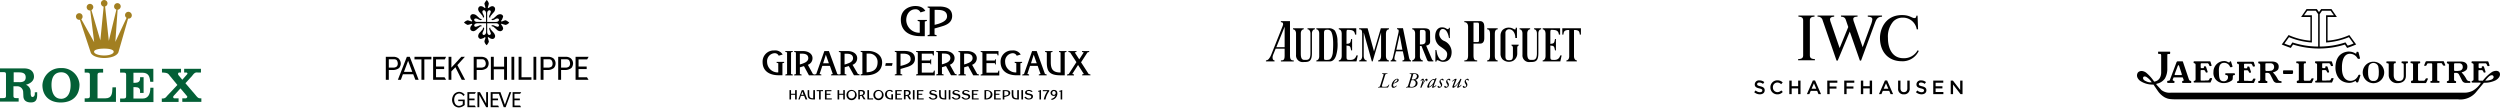 <svg xmlns="http://www.w3.org/2000/svg" width="829.427" height="35.666" viewBox="0 0 829.427 35.666">
  <g id="Group_2434" data-name="Group 2434" transform="translate(-16036 -2313)">
    <g id="Group_2436" data-name="Group 2436" transform="translate(16298.689 1940.934)">
      <path id="Path_10798" data-name="Path 10798" d="M482.725,1313.922a1.088,1.088,0,0,0-.619,2h0l-3.714,7.97.753-10.655h0a1.171,1.171,0,0,0,1.032-1.1,1.1,1.1,0,0,0-2.2,0,1.038,1.038,0,0,0,.761,1.037h0l-2.509,10.379-1.238-11.416h0a1.087,1.087,0,1,0-1.38-1.032,1.179,1.179,0,0,0,.895,1.1h0l-1.088,11.174-2.96-10.036h0a1.171,1.171,0,0,0,.619-.962,1.1,1.1,0,1,0-1.1,1.1h.092l1.3,10.521-4.265-7.636h0a1.032,1.032,0,0,0,.418-.895,1.1,1.1,0,1,0-1.1,1.1h.209l3.572,10.788h0c.836,2.51,8.112,2.51,9.2,0h0l3.212-11.182h.142a1.079,1.079,0,0,0,1.1-1.1,1.2,1.2,0,0,0-1.162-1.171Zm-8.046,14.477c-1.857,0-3.345-.556-3.345-1.238s1.514-1.037,3.345-1.037,3.161.352,3.161,1.037S476.536,1328.4,474.679,1328.4Z" transform="translate(-702.812 -937.93)" fill="#a27f21"/>
      <path id="Path_10799" data-name="Path 10799" d="M482.839,1338.551h1.1c.694,0,.895.142.895.761h0v7.084h0c0,.556-.2.753-.895.753h-1.1v1.171H493.9v-4.742h-1.032c0,2.333-.895,3.572-2.509,3.572h-3.1v-3.78h.619c1.037,0,1.581.41,1.581,1.238h0v.686h1.171v-5.227h-1.171v.556h0c0,.837-.619,1.305-1.581,1.305h-.619v-3.345h2.894c2.124,0,2.509,1.237,2.676,3.028h1.032v-4.332H482.833v1.305Z" transform="translate(-705.677 -942.395)" fill="#035f36"/>
      <path id="Path_10800" data-name="Path 10800" d="M475.655,1347.088h-2.609v-7.769h0c0-.556.2-.761.887-.761h.97v-1.238H468.78v1.238h.836c.694,0,.895.209.895.761h0v7.017h0c0,.544-.2.753-.895.753h-.836v1.171h10.379v-4.817H478C477.921,1345.366,477.921,1347.088,475.655,1347.088Z" transform="translate(-703.377 -942.402)" fill="#035f36"/>
      <path id="Path_10801" data-name="Path 10801" d="M458.2,1337a5.971,5.971,0,0,0-6.181,5.636c0,3.573,2.333,5.78,6.047,5.78,3.922,0,6.256-2.208,6.256-5.988A5.824,5.824,0,0,0,458.2,1337Zm-.067,10.178c-1.99,0-3.1-1.79-3.1-4.6s1.171-4.182,3.237-4.182c1.924,0,3.1,1.447,3.1,4.265s-1.171,4.542-3.237,4.542Z" transform="translate(-700.634 -942.348)" fill="#035f36"/>
      <path id="Path_10802" data-name="Path 10802" d="M511.2,1338.518h1.162v-1.238h-5.57v1.238h.761c.276.075.476.343.2.619h0l-1.581,1.789-1.238-1.514h0c-.276-.343-.2-.895.276-.895h.544v-1.238H499.43v1.238h0c1.581.075,1.99.209,2.509.962h0l2.609,3.17-3.5,3.714h0a1.573,1.573,0,0,1-1.673.752h0v1.171h5.57v-1.2h-1.313a.427.427,0,0,1-.476-.476c0-.209.276-.485.41-.619h0l2-2.208,1.99,2.342h0c.067.134.276.276.276.41a.594.594,0,0,1-.556.556h-1.1v1.171H512.5v-1.171h0c-.962,0-1.1-.067-1.99-1.171h0l-3.3-3.847,2.2-2.409h0c.686-.895.962-1.171,1.723-1.171Z" transform="translate(-708.384 -942.395)" fill="#035f36"/>
      <path id="Path_10803" data-name="Path 10803" d="M446.74,1345.025v.556h0c0,.686-.41,1.032-.753,1.032-.556,0-.556-.619-.619-1.032h0v-.476h0a2.509,2.509,0,0,0-1.581-2.551c1.581-.41,2.676-1.372,2.676-2.676,0-1.723-1.162-2.751-3.3-2.751H435.19v1.238h1.1c.686,0,.887.134.887.752h0v7.109h0c0,.555-.2.761-.887.761h-1.1v1.162h6.192v-1.162h-.836c-.686,0-.895-.209-.895-.761h0v-3.166h1.1a1.966,1.966,0,0,1,2.132,1.923h0l.067,1.447h0c.067,1.305.962,1.99,2.509,1.99s2.064-.836,2.064-2.509h0v-.895l-.837.067Zm-5.085-3.345h-1.924v-3.236h1.715c1.673,0,2.275.555,2.275,1.672s-.694,1.588-2.064,1.588Z" transform="translate(-697.88 -942.371)" fill="#035f36"/>
    </g>
    <g id="Group_2438" data-name="Group 2438" transform="translate(17217.871 2919.12)">
      <path id="Path_11131" data-name="Path 11131" d="M295.293,343.432a21.486,21.486,0,0,1-7.236,1.867h0V337.46h3.1l-1.826-2.65h-3.392l-.733,1-.733-1h-3.383l-1.826,2.65h3.1V345.3h0a21.487,21.487,0,0,1-7.236-1.867h0l-2.279,3.132h0s.582.281,3.009,1.145h0l.743-1.118h0a28.754,28.754,0,0,0,17.2,0h0l.733,1.118h0a31.036,31.036,0,0,0,3.009-1.145h0l-2.279-3.132Zm-10.364,3.824a27.565,27.565,0,0,1-8.531-1.376h0l-.733,1.064h0a12.049,12.049,0,0,1-1.917-.7h0l1.516-2.1h0a24.087,24.087,0,0,0,7.588,1.766h0v-9.031h-2.61l1.094-1.516h2.81l.782,1.144v10.748Zm9.033-1.376a27.459,27.459,0,0,1-8.521,1.376h0V336.507l.782-1.144h2.837l1.084,1.516h-2.59v9.032h0a24.085,24.085,0,0,0,7.588-1.766h0l1.516,2.1h0a12.553,12.553,0,0,1-1.927.7h0L294,345.881Z" transform="translate(-697.705 -937.93)" fill-rule="evenodd"/>
      <path id="Path_11132" data-name="Path 11132" d="M342.822,355.625a12.5,12.5,0,0,0-3.082,2.9h-1.154s-.3.08-.3-.311h0V355.3h0a.221.221,0,0,1,.251-.271h.883s.23,0,.421.352h0l.12.251h0s.06.292.421.2c0,0,.331.06.23-.331s0-.05,0-.05h0l-.492-1.506h0a.271.271,0,0,0-.292-.2h-.23s-.251,0-.2.292a.258.258,0,0,1-.291.322h-.5s-.271.071-.271-.421h0v-.924h0s-.05-.251.322-.251h1.766s.412-.131.662.442h0l.131.281h0s0,.291.412.2c0,0,.43.06.3-.352h0l-.322-1h0a.271.271,0,0,0-.3-.221h-5.018a.23.23,0,0,0-.291.251h0v.172h0s-.05.15.291.23c0,0,.371,0,.371.516h0v4.768h0s0,.442-.281.522a.258.258,0,0,0-.344.271s-.131.3.322.322h2.408s.421,0,.211.271a7.818,7.818,0,0,1-2.5,2.378,6.02,6.02,0,0,1-2.93.692H236.222a4.427,4.427,0,0,1-3.132-.883h0l-1.634-1.8h0s-.14-.221.1-.291a4.326,4.326,0,0,0,2.71-1.736,6.373,6.373,0,0,0,.793-3.3h0v-4.487h0s-.06-.322.344-.344h.4s.2.08.2-.322h0v-.181h0s.14-.271-.251-.271h-3.493s-.251-.09-.258.23h0v.221h0s-.11.3.3.3h.281s.462-.06.442.516h0v5.46h0s.221,2.85-2.328,3.222a13.8,13.8,0,0,0-2.71-3.009s-1.462-1.1-2.62-.08c0,0-1.124,1.285.592,2.77a7.387,7.387,0,0,0,4.517,1.295s1.486,2.236,1.806,2.61a7.075,7.075,0,0,0,2.008,1.686c.913.371,1.064.612,4.213.612H331.56a6.745,6.745,0,0,0,6.08-2.579h0l2.449-2.93h0a8.361,8.361,0,0,0,3.864-.8s1.376-.713,1.475-1.847-1-1.736-2.61-.954Zm-114.99,3.009c-1.084-.492-.782-1.214-.782-1.214.241-.522,1-.172,1-.172a6.018,6.018,0,0,1,1.837,1.806,3.009,3.009,0,0,1-2.008-.421Zm114.967-.561a4.746,4.746,0,0,1-2.258.421,10.215,10.215,0,0,1,1.214-1.345c.774-.672,1.3-.352,1.3-.352.733.672-.258,1.274-.258,1.274Z" transform="translate(-697.88 -937.879)" fill-rule="evenodd"/>
      <path id="Path_11133" data-name="Path 11133" d="M242.968,358.814s0-.191-.271-.251c0,0-.322,0-.516-.492h0l-1.937-5.7h0a.258.258,0,0,0-.291-.271h-1.536s-.211,0-.352.322h0l-2.158,5.751h0s0,.391-.692.371a.241.241,0,0,0-.23.3h0v.2h0s0,.221.3.221h1.861s.241,0,.251-.181h0v-.2h0a.241.241,0,0,0-.221-.311s-.5-.06-.331-.522h0l.271-.622h3.009l.292.722h0s.11.361-.12.412c0,0-.352,0-.352.2h0v.258h0s-.11.251.344.251h2.4s.271.09.271-.221h0v-.23Zm-3.292-2.158h-1.928c-.482,0-.23-.462-.23-.462h0l1-2.633h0c.2-.4.4,0,.4,0h0l.843,2.579h0c.2.642-.1.516-.1.516Z" transform="translate(-697.841 -937.866)" fill-rule="evenodd"/>
      <path id="Path_11134" data-name="Path 11134" d="M287.633,358.492h-1.145s-.3.08-.3-.3h0v-2.923h0a.221.221,0,0,1,.251-.271h.86s.23,0,.421.352h0l.11.258h0a.321.321,0,0,0,.421.2s.344.05.241-.344h0l-.482-1.5h0a.281.281,0,0,0-.291-.211h-.241s-.251,0-.2.281a.258.258,0,0,1-.281.322h-.516s-.258.07-.258-.421h0v-.946h0s-.06-.258.311-.258h1.757s.4-.131.662.442h0l.131.292h0s0,.281.4.2c0,0,.442.05.311-.352h0l-.322-1h0a.271.271,0,0,0-.3-.221h-5.018a.23.23,0,0,0-.291.251h0v.172h0s-.05.151.291.241c0,0,.372,0,.372.5h0v4.777h0s0,.43-.281.522a.258.258,0,0,0-.344.271s-.131.3.322.311h5.018a.251.251,0,0,0,.3-.15h0l.421-1h0s.15-.322-.172-.322h-.309a.214.214,0,0,0-.251.151h0l-.181.322h0s0,.281-.522.3h-.883Z" transform="translate(-697.662 -937.865)" fill-rule="evenodd"/>
      <path id="Path_11135" data-name="Path 11135" d="M247.485,358.492H246.34s-.3.08-.3-.3h0v-2.923h0a.221.221,0,0,1,.251-.271h.86s.23,0,.421.352h0l.11.258h0a.322.322,0,0,0,.421.2s.344.05.241-.344h0l-.492-1.5h0a.258.258,0,0,0-.281-.211h-.241s-.251,0-.2.281a.258.258,0,0,1-.281.322h-.516s-.271.07-.271-.421h0v-.946h0s0-.258.322-.258h1.757s.4-.131.662.442h0l.131.291h0s0,.281.4.2c0,0,.442.05.311-.352h0l-.322-1h0s0-.221-.311-.221h-5.018a.23.23,0,0,0-.281.251h0v.172h0s-.05.15.281.241c0,0,.371,0,.371.5h0v4.777h0s0,.43-.292.522c0,0-.311-.1-.331.271,0,0-.14.3.322.311h5.018a.251.251,0,0,0,.3-.151h0l.421-1h0s.15-.322-.172-.322h-.322a.213.213,0,0,0-.251.15h0l-.181.322h0s0,.281-.522.3h-.874Z" transform="translate(-697.809 -937.866)" fill-rule="evenodd"/>
      <path id="Path_11136" data-name="Path 11136" d="M261.814,358.553h-1.142s-.3.08-.3-.3h0v-2.923h0a.221.221,0,0,1,.251-.271h.86s.23,0,.421.352h0l.11.258h0a.321.321,0,0,0,.421.2s.344.05.241-.344h0l-.492-1.5h0a.258.258,0,0,0-.281-.211h-.241s-.251,0-.2.281a.258.258,0,0,1-.281.322h-.516s-.271.07-.271-.421h0v-.849h0s-.05-.258.322-.258h1.763s.4-.131.662.442h0l.131.292h0s0,.281.4.2c0,0,.442.05.311-.361h0l-.322-1h0s0-.221-.311-.221h-5.018s-.281-.071-.281.251h0v.172h0s-.05.151.281.241c0,0,.372,0,.372.5h0v4.768h0s0,.442-.292.532c0,0-.311-.11-.331.258,0,0-.14.311.322.322h5.021a.251.251,0,0,0,.3-.15h0l.421-1h0s.151-.311-.172-.311h-.322s-.161-.06-.251.15h0l-.181.322h0s0,.281-.522.3h-.883Z" transform="translate(-697.758 -937.867)" fill-rule="evenodd"/>
      <path id="Path_11137" data-name="Path 11137" d="M253.763,352a3.553,3.553,0,0,0-3.482,3.611,3.322,3.322,0,0,0,3.332,3.7,4.488,4.488,0,0,0,2.79-.9.714.714,0,0,0,.251-.516h0l.06-.672h0a.421.421,0,0,1,.462-.552.258.258,0,0,0,.23-.271h0v-.121h0s0-.221-.371-.221h-2.56s-.281-.05-.281.181h0v.172h0a.25.25,0,0,0,.281.241.552.552,0,0,1,.622.572,1.335,1.335,0,0,1-1.435,1.486c-1.566,0-1.525-1.462-1.586-3.362s.542-2.78,1.826-2.76a2.063,2.063,0,0,1,1.856,1.284.344.344,0,0,0,.382.2h0l.322-.14h0s.2.05.12-.251h0l-.442-1.385h0s0-.251-.241-.2a.258.258,0,0,0-.23.15s.06.391-.572.12a2.388,2.388,0,0,0-1.334-.371Z" transform="translate(-697.786 -937.867)" fill-rule="evenodd"/>
      <path id="Path_11138" data-name="Path 11138" d="M272.818,358.845s0-.181-.281-.2h-.15a1.073,1.073,0,0,1-.782-.542,9.034,9.034,0,0,0-1.525-2.188s-.191-.14,0-.211a2.891,2.891,0,0,0,1.265-.6s.542-.221.522-1.315c0,0,.12-1.606-2.218-1.626h-4.285a.23.23,0,0,0-.281.251h0v.172h0s-.05.15.281.241c0,0,.371,0,.371.5h0V358.1h0s0,.516-.352.522c0,0-.344,0-.322.291,0,0-.11.352.344.361h2.354s.352.06.352-.172h0v-.271h0s0-.211-.322-.211a.472.472,0,0,1-.352-.421h0V356.2h0a.221.221,0,0,1,.251-.271h.481a1,1,0,0,1,.9.562h0l1,1.957h0a1.385,1.385,0,0,0,1.194.8h1.355s.2.05.2-.231h0v-.191Zm-3.894-3.573h-1.235c-.08,0-.241-.05-.241-.43h0v-1.837h0s-.05-.251.322-.258h1.415a1.1,1.1,0,0,1,1.144,1.074,1.2,1.2,0,0,1-1.376,1.385Z" transform="translate(-697.732 -937.867)" fill-rule="evenodd"/>
      <path id="Path_11139" data-name="Path 11139" d="M335.188,358.844s0-.181-.291-.2h-.14a1.058,1.058,0,0,1-.782-.542,9.093,9.093,0,0,0-1.536-2.188s-.181-.14,0-.211a2.89,2.89,0,0,0,1.265-.6s.542-.221.522-1.315c0,0,.12-1.606-2.208-1.626h-4.285a.231.231,0,0,0-.291.251h0v.172h0s-.05.15.291.241c0,0,.371,0,.371.5h0V358.1h0s0,.516-.352.522c0,0-.344,0-.322.292,0,0-.11.352.344.361h2.359s.352.06.361-.172h0v-.271h0s0-.211-.311-.211a.472.472,0,0,1-.361-.421h0V356.2h0a.221.221,0,0,1,.251-.271h.482a1,1,0,0,1,.913.562h0l1,1.957h0a1.4,1.4,0,0,0,1.2.8h1.355s.2.05.2-.23h0v-.191Zm-3.9-3.573h-1.235c-.071,0-.23-.05-.23-.43h0V353h0s0-.251.311-.258h1.415a1.1,1.1,0,0,1,1.145,1.074,1.2,1.2,0,0,1-1.376,1.385Z" transform="translate(-697.504 -937.866)" fill-rule="evenodd"/>
      <path id="Path_11140" data-name="Path 11140" d="M276.311,356.234a.281.281,0,0,0,.292-.281h0v-.612h0a.291.291,0,0,0-.292-.281h-2.751a.281.281,0,0,0-.281.281h0V356h0a.271.271,0,0,0,.281.281h2.751Z" transform="translate(-697.701 -937.856)" fill-rule="evenodd"/>
      <path id="Path_11141" data-name="Path 11141" d="M277.866,352.1a.206.206,0,0,0-.211.211h0v.211h0s0,.258.3.2a.481.481,0,0,1,.542.516h0v4.9h0s.05.372-.382.382c0,0-.281,0-.291.2h0v.311h0s0,.258.23.271h4.54s.15.071.331-.281h0l.451-1h0s.12-.281-.15-.281h-.322a.271.271,0,0,0-.241.15h0l-.172.311h0a.572.572,0,0,1-.592.331h-1.355a.344.344,0,0,1-.4-.331h0v-4.987h0s-.05-.451.344-.462h.191s.181,0,.172-.241h0v-.181h0a.219.219,0,0,0-.23-.221h-2.754Z" transform="translate(-697.686 -937.867)" fill-rule="evenodd"/>
      <path id="Path_11142" data-name="Path 11142" d="M315.62,352.1a.221.221,0,0,0-.2.211h0v.211h0s0,.258.292.2a.481.481,0,0,1,.542.516h0v4.9h0a.344.344,0,0,1-.371.382s-.281,0-.292.2h0v.311h0s0,.258.221.271h4.557s.15.071.331-.281h0l.451-1h0s.11-.281-.15-.281h-.331a.271.271,0,0,0-.241.15h0l-.161.311h0a.572.572,0,0,1-.592.331H318.32s-.4,0-.412-.331h0v-4.987h0s0-.451.344-.462h.191s.191,0,.181-.241h0v-.181h0a.223.223,0,0,0-.241-.221h-2.76Z" transform="translate(-697.548 -937.867)" fill-rule="evenodd"/>
      <path id="Path_11143" data-name="Path 11143" d="M295.147,348.86s-4.5-.241-4.547,5.31c0,0-.211,4.837,4.446,5.078a3.733,3.733,0,0,0,2.008-.542s.311-.131.371.12a.361.361,0,0,0,.412.3.4.4,0,0,0,.382-.344h0l.632-1.9h0s.11-.322-.161-.322h-.23a.344.344,0,0,0-.291.241,3.008,3.008,0,0,1-.743,1.054,2.629,2.629,0,0,1-2.064.713s-2.7.07-2.6-4.385c0,0-.231-4.6,2.68-4.586a2.85,2.85,0,0,1,2.408,1.4.481.481,0,0,0,.421.281h.292s.23,0,.15-.371h0l-.451-1.746h0s-.05-.221-.241-.221h-.331a.191.191,0,0,0-.12.23s.05.221-.071.291-.08.131-.322,0a4.116,4.116,0,0,0-2.058-.592Z" transform="translate(-697.638 -937.878)" fill-rule="evenodd"/>
      <path id="Path_11144" data-name="Path 11144" d="M301.5,357Z" transform="translate(-697.599 -937.848)" fill-rule="evenodd"/>
      <path id="Path_11145" data-name="Path 11145" d="M306.739,355.655a3.563,3.563,0,1,0-1.72,3.243,3.563,3.563,0,0,0,1.72-3.243Zm-1.887,1.5c-.322,1.757-1.676,1.506-1.676,1.506s-1.345.251-1.666-1.506,0-.251,0-.071a8.871,8.871,0,0,1,.08-3.3,1.7,1.7,0,0,1,3.172,0,9.242,9.242,0,0,1,.09,3.3C304.853,356.9,305.144,355.514,304.853,357.15Z" transform="translate(-697.606 -937.929)" fill-rule="evenodd"/>
      <path id="Path_11146" data-name="Path 11146" d="M304.83,357Z" transform="translate(-697.586 -937.848)" fill-rule="evenodd"/>
      <path id="Path_11147" data-name="Path 11147" d="M307.681,352.1s-.241,0-.241.211h0v.211h0s0,.221.3.221h.161s.311-.05.311.482h0v3.6h0a2.72,2.72,0,0,0,2.923,2.5s2.87.15,2.78-2.58h0v-3.583h0a.361.361,0,0,1,.371-.43h.12a.172.172,0,0,0,.172-.191h0v-.191h0a.181.181,0,0,0-.191-.23H312.7s-.221,0-.221.181h0v.172h0a.211.211,0,0,0,.241.258s.462-.071.472.532h0v3.5h0s.181,1.837-1.476,1.837c0,0-1.847.311-1.847-1.947h0v-3.525h0s.05-.391.4-.4h.1s.161,0,.181-.211h0v-.181h0a.172.172,0,0,0-.172-.221H307.7Z" transform="translate(-697.576 -937.867)" fill-rule="evenodd"/>
      <path id="Path_11148" data-name="Path 11148" d="M320.673,352.1a.321.321,0,0,0-.291.191h0l-.43,1.064h0s-.11.23.151.23h.331s.131.05.258-.191h0l.251-.482h0a.4.4,0,0,1,.352-.161h1s.291,0,.3.371h0v5.1h0s0,.352-.161.391h-.271a.181.181,0,0,0-.161.181h0v.231h0a.2.2,0,0,0,.2.2h2.62a.177.177,0,0,0,.181-.18h0v-.2h0s0-.258-.15-.258h-.309s-.331.08-.291-.482h0v-5.018h0s-.11-.391.281-.391h1s.191-.06.352.211h0l.241.421h0a.43.43,0,0,0,.331.2h.322s.23,0,.131-.271h0l-.442-1.064h0s0-.15-.361-.15h-5.45Z" transform="translate(-697.531 -937.867)" fill-rule="evenodd"/>
    </g>
    <g id="Group_2440" data-name="Group 2440" transform="translate(16763.264 1668.681)">
      <path id="Path_10941" data-name="Path 10941" d="M281.254,1594.248h1.462v-4.842a3.021,3.021,0,0,1,.69-.2v-.341h-3.049v.341a3.174,3.174,0,0,1,.69.2v3.7a4.3,4.3,0,0,1-4.484-4.188c0-1.865,1.094-3.524,2.932-3.587a1.713,1.713,0,0,1,1.793,1.04l1.605-.493c-.574-1.058-1.668-1.659-3.416-1.632s-4.761,1.058-4.7,4.645S277.416,1594.248,281.254,1594.248Zm5.38-.341a2.605,2.605,0,0,1-.682-.206v-2.008s1.4-.368,2.834-.825,3.04-1.327,3.013-3.363-1.489-3.094-4.277-3.094h-3.865v.341a2.6,2.6,0,0,1,.682.206v8.743a2.6,2.6,0,0,1-.682.206v.341h2.977v-.359Zm-.655-8.375h.8c.977,0,3.327,0,3.327,2.116,0,.951-.628,1.794-2.923,2.529l-1.2.314v-4.959Z" transform="translate(-703.165 -937.93)"/>
      <path id="Path_10942" data-name="Path 10942" d="M258.734,1600.848h-2.582v.287l.574.17v7.173l-.574.17v.287h1.793c3.121,0,5.335-1.489,5.335-4.268S260.6,1600.848,258.734,1600.848Zm-.6,7.084v-6.2h.664a2.744,2.744,0,0,1,2.977,2.816c0,2.69-1.793,3.3-3.667,3.38Zm-29.887-3.183.574.17v3.049a3.515,3.515,0,0,1-3.7-3.443,2.666,2.666,0,0,1,2.412-2.932,1.452,1.452,0,0,1,1.435.834l1.318-.4a2.9,2.9,0,0,0-2.816-1.345,3.694,3.694,0,0,0-3.847,3.847c0,2.95,2.215,4.385,5.38,4.385h1.2v-3.99l.574-.17v-.287h-2.493Zm2.923-3.587a2.636,2.636,0,0,1,.574.171v7.173l-.574.17v.287h2.466v-.287l-.574-.17v-7.173a2.5,2.5,0,0,1,.574-.171v-.287h-2.5Zm22.292,4.286a2.286,2.286,0,0,0,1.542-2.242c0-1.2-1.112-2.323-3.21-2.323h-2.869v.287l.574.17v7.173l-.547.17-.538-.17-2.789-7.631h-1.515l-2.69,7.631-.547.17-.547-.17-1.686-3.067a2.287,2.287,0,0,0,1.542-2.242c0-1.2-1.112-2.323-3.21-2.323H234.1v.287l.574.17v7.173l-.574.17v.287h2.466v-.287l-.574-.17v-2.233l1.354-.4,1.659,3.067h4.107v-.287l-.574-.17.9-2.69h2.52l.951,2.69-.574.17v.287h5.1v-.287l-.574-.17v-2.233l1.354-.4,1.722,3.067H255.8v-.287l-.574-.17Zm-16.58-.377-.9.26v-3.587h.529c.664,0,2.269,0,2.269,1.5.018.565-.359,1.309-1.9,1.793Zm6.824-.144.9-2.833,1,2.833Zm8.008.171-.9.26v-3.587h.547c.664,0,2.269,0,2.269,1.5,0,.574-.35,1.345-1.919,1.793Zm80.093,3.416-2.529-3.9,2.125-3.273.574-.17v-.287h-2.385v.287l.574.17-1.489,2.3-1.489-2.3.574-.17v-.287h-2.69v.287l.574.17,2.089,3.219-2.556,3.954-.565.17v.287h2.322v-.314l-.574-.17,1.919-2.986,1.919,2.986-.574.17v.287h2.762v-.287Zm-30.156-.457h-3.757V1604.9h2.753a1.8,1.8,0,0,1,.206.457h.17v-1.794h-.17a1.5,1.5,0,0,1-.206.457h-2.753v-2.242H301.4a2,2,0,0,1,.2.547h.287v-1.435h-5.909v.287a2.623,2.623,0,0,1,.574.17v7.174l-.574.17v.287h6.169V1607.4h-.287a1.738,1.738,0,0,1-.206.618Zm-8.519-2.609a2.3,2.3,0,0,0,1.551-2.242c0-1.2-1.121-2.323-3.21-2.323H288.6v.287l.574.17v7.173l-.574.17v.287h2.466v-.287l-.574-.17v-2.233l1.345-.4,1.668,3.067H295.4v-.287l-.574-.17Zm-1.749-.377-.9.26v-3.587h.547c.655,0,2.26,0,2.26,1.5.009.565-.359,1.309-1.91,1.793Zm23.18-4.188h-1.524l-2.69,7.631-.574.17v.287h2.26v-.314l-.574-.17.9-2.69h2.529l.951,2.69-.574.17v.287h2.609v-.287l-.574-.17Zm-1.892,4.044.9-2.834,1,2.834Zm9.236-3.757.574.17V1608c-2.493,0-3.246-1.067-3.246-3.443v-3.219l.574-.17v-.287h-2.466v.287l.574.17v3.21c0,3.04.807,4.412,4.735,4.385h1.211v-7.6l.574-.17v-.287h-2.475v.287Zm-14.688,3.587.574.17v3.049a3.515,3.515,0,0,1-3.7-3.443,2.666,2.666,0,0,1,2.412-2.932,1.443,1.443,0,0,1,1.435.834l1.318-.4a2.888,2.888,0,0,0-2.807-1.345,3.694,3.694,0,0,0-3.874,3.811c0,2.959,2.233,4.421,5.38,4.421h1.193v-3.99l.574-.17v-.287h-2.466v.287Zm-21.458.664a2.3,2.3,0,0,0,1.551-2.242c0-1.2-1.121-2.323-3.219-2.323h-2.861v.287l.565.17v7.174l-.565.17v.287H283.7v-.287l-.574-.17v-2.233l1.345-.4,1.668,3.067h1.892v-.287l-.574-.17Zm-1.749-.377-.9.26v-3.587h.538c.664,0,2.269,0,2.269,1.5,0,.574-.368,1.345-1.919,1.793Zm-13.343-4.188h-3.183v.287a2.5,2.5,0,0,1,.574.17v7.174l-.574.17v.287h2.466v-.287l-.574-.17v-1.659l2.322-.691c1.237-.4,2.5-1.094,2.475-2.752s-1.211-2.538-3.506-2.538Zm-.287,4.708-1,.26v-4.08h.664c.8,0,2.69,0,2.69,1.793.063.726-.457,1.471-2.349,2.018Zm9.81,2.466h-3.757v-3.156h2.753a1.787,1.787,0,0,1,.206.457h.161v-1.793h-.17a1.5,1.5,0,0,1-.206.457h-2.753v-2.242h3.506a1.891,1.891,0,0,1,.2.574h.323v-1.462h-5.909v.287a2.643,2.643,0,0,1,.574.17v7.173l-.574.171v.287h6.2v-1.578h-.287a1.791,1.791,0,0,1-.26.645Zm-15.889-2.242h2.242l.2-.9H264.5Z" transform="translate(-697.88 -939.625)"/>
      <path id="Path_10943" data-name="Path 10943" d="M285.9,1616.047c0-.314.314-.4.69-.4a.9.9,0,0,1,.717.323l.511-.144a1.632,1.632,0,0,0-1.228-.493c-.574,0-1.264.233-1.264.9,0,1.094,2.036.493,2.036,1.381,0,.377-.4.547-.807.547a1.12,1.12,0,0,1-.968-.574l-.52.144a1.6,1.6,0,0,0,1.488.771c.637,0,1.381-.287,1.381-1C287.948,1616.254,285.9,1616.738,285.9,1616.047Z" transform="translate(-704.228 -941.141)"/>
      <path id="Path_10944" data-name="Path 10944" d="M260.59,1617.113a.9.9,0,0,0,.628-.9c0-.637-.457-.9-1.291-.9h-.9v3.1h.538v-1.031l.547-.144.69,1.175h.628Zm-.717-.144-.35.081v-1.345h.233c.26,0,.9,0,.9.574s-.143.511-.771.69Z" transform="translate(-701.538 -941.14)"/>
      <path id="Path_10945" data-name="Path 10945" d="M270.472,1615.639a.592.592,0,0,1,.574.323l.547-.144a1.121,1.121,0,0,0-1.121-.52,1.444,1.444,0,0,0-1.542,1.461c0,1.121.9,1.695,2.152,1.695h.484v-1.722h-.547v1.345a1.389,1.389,0,0,1-1.488-1.318C269.531,1615.989,269.889,1615.639,270.472,1615.639Z" transform="translate(-702.561 -941.136)"/>
      <path id="Path_10946" data-name="Path 10946" d="M253.252,1616.57h-1.345v-1.211h-.547v3.1h.547v-1.551h1.345v1.551h.52v-3.1h-.52Z" transform="translate(-700.746 -941.144)"/>
      <path id="Path_10947" data-name="Path 10947" d="M266.3,1615.3a1.605,1.605,0,0,0-1.686,1.578,1.695,1.695,0,1,0,1.793-1.578Zm0,2.843a1.094,1.094,0,0,1-1.085-1.238,1.13,1.13,0,0,1,1.121-1.265,1.067,1.067,0,0,1,1.085,1.211,1.166,1.166,0,0,1-1.121,1.291Z" transform="translate(-702.114 -941.137)"/>
      <path id="Path_10948" data-name="Path 10948" d="M262.947,1615.36H262.4v3.1h1.892v-.35h-1.345Z" transform="translate(-701.886 -941.144)"/>
      <path id="Path_10949" data-name="Path 10949" d="M309.817,1616.911h1.228v-.341h-1.228v-.861h1.569v-.35H309.27v3.1H311.5v-.35h-1.686Z" transform="translate(-706.728 -941.144)"/>
      <path id="Path_10950" data-name="Path 10950" d="M273.277,1616.911h1.237v-.341h-1.237v-.861h1.578v-.35H272.73v3.1h2.242l.027-.35h-1.722Z" transform="translate(-702.953 -941.144)"/>
      <path id="Path_10951" data-name="Path 10951" d="M281.25,1616.911h1.255v-.341H281.25v-.861h1.605v-.35H280.73v3.1h2.242v-.35H281.25Z" transform="translate(-703.78 -941.144)"/>
      <path id="Path_10952" data-name="Path 10952" d="M306.518,1615.36h-.8v3.1h.484c1.264,0,2.152-.574,2.152-1.632S307.262,1615.36,306.518,1615.36Zm-.26,2.69v-2.376h.26a1.094,1.094,0,0,1,1.246,1.157,1.462,1.462,0,0,1-1.435,1.291Z" transform="translate(-706.361 -941.144)"/>
      <rect id="Rectangle_633" data-name="Rectangle 633" width="0.547" height="3.103" transform="translate(-424.395 674.216)"/>
      <path id="Path_10953" data-name="Path 10953" d="M317.655,1618.086c-1,0-1.318-.395-1.318-1.318v-1.408h-.547v1.408c0,1.175.323,1.695,1.9,1.695h.484v-3.1h-.547v2.69Z" transform="translate(-707.402 -941.144)"/>
      <path id="Path_10954" data-name="Path 10954" d="M313.528,1615.36H312.47v3.1h.538v-.807l.951-.251c.484-.144,1-.43,1-1.067S314.443,1615.36,313.528,1615.36Zm-.117,1.793-.4.117v-1.578h.26c.314,0,1.094,0,1.094.655s-.17.592-.95.825Z" transform="translate(-707.059 -941.144)"/>
      <path id="Path_10955" data-name="Path 10955" d="M331.281,1615.3a1.04,1.04,0,0,0-1.121.9v.09a1,1,0,0,0,1.031.978h0a1,1,0,0,0,.6-.17,1.709,1.709,0,0,1-1.345,1.121v.395a2.179,2.179,0,0,0,1.982-2.009C332.456,1615.873,332.169,1615.3,331.281,1615.3Zm0,1.632a.556.556,0,0,1-.574-.565v-.063a.592.592,0,0,1,.538-.655h0a.646.646,0,0,1,0,1.291Z" transform="translate(-708.886 -941.137)"/>
      <path id="Path_10956" data-name="Path 10956" d="M327.336,1615.71h1.489a7.021,7.021,0,0,0-1.2,2.753h.574a6.483,6.483,0,0,1,1.229-2.753v-.35H327.3v.35Z" transform="translate(-708.591 -941.144)"/>
      <path id="Path_10957" data-name="Path 10957" d="M325.55,1615.874h.457v2.582h.52V1615.3a7.274,7.274,0,0,1-.977.314Z" transform="translate(-708.41 -941.138)"/>
      <path id="Path_10958" data-name="Path 10958" d="M333.39,1615.614v.26h.457v2.582h.52V1615.3a7.743,7.743,0,0,1-.977.314Z" transform="translate(-709.22 -941.138)"/>
      <path id="Path_10959" data-name="Path 10959" d="M290.785,1618.086c-1,0-1.318-.395-1.318-1.318v-1.408h-.547v1.408c0,1.175.314,1.695,1.892,1.695h.493v-3.1h-.52v2.69Z" transform="translate(-704.626 -941.144)"/>
      <path id="Path_10960" data-name="Path 10960" d="M301.588,1616.911h1.264v-.341h-1.264v-.861h1.605v-.35H301.05v3.1h2.26v-.35h-1.722Z" transform="translate(-705.879 -941.144)"/>
      <rect id="Rectangle_634" data-name="Rectangle 634" width="0.547" height="3.103" transform="translate(-412.496 674.216)"/>
      <rect id="Rectangle_635" data-name="Rectangle 635" width="0.547" height="3.103" transform="translate(-388.392 674.216)"/>
      <path id="Path_10961" data-name="Path 10961" d="M242.128,1618.086c-1,0-1.318-.395-1.318-1.318v-1.408h-.52v1.408c0,1.175.314,1.695,1.892,1.695h.538v-3.1h-.547Z" transform="translate(-699.602 -941.144)"/>
      <path id="Path_10962" data-name="Path 10962" d="M247.237,1616.911H248.5v-.341h-1.264v-.861h1.605v-.35H246.69v3.1h2.269v-.35h-1.722Z" transform="translate(-700.264 -941.144)"/>
      <path id="Path_10963" data-name="Path 10963" d="M235.435,1616.57H234.09v-1.211h-.52v3.1h.52v-1.551h1.345v1.551h.547v-3.1h-.547Z" transform="translate(-698.908 -941.144)"/>
      <path id="Path_10964" data-name="Path 10964" d="M245.745,1615.71v-.35H243.62v.35h.807v2.753h.538v-2.753Z" transform="translate(-699.946 -941.144)"/>
      <path id="Path_10965" data-name="Path 10965" d="M238.589,1615.36h-.6l-1.148,3.1h.457l.4-1.2h1.076l.457,1.2h.6Zm-.771,1.551.368-1.085.4,1.085Z" transform="translate(-699.246 -941.144)"/>
      <path id="Path_10966" data-name="Path 10966" d="M277.505,1617.113a.9.9,0,0,0,.637-.9c0-.637-.466-.9-1.291-.9h-.95v3.1h.547v-1.031l.547-.144.682,1.175h.637Zm-.717-.144-.341.081v-1.345h.224c.26,0,.9,0,.9.574S277.424,1616.826,276.788,1616.97Z" transform="translate(-703.281 -941.14)"/>
      <path id="Path_10967" data-name="Path 10967" d="M256.345,1615.3a1.605,1.605,0,0,0-1.686,1.578,1.695,1.695,0,1,0,1.793-1.578Zm0,2.843a1.094,1.094,0,0,1-1.085-1.238,1.13,1.13,0,0,1,1.121-1.265,1.067,1.067,0,0,1,1.085,1.211,1.166,1.166,0,0,1-1.121,1.291Z" transform="translate(-701.086 -941.137)"/>
      <path id="Path_10968" data-name="Path 10968" d="M294.424,1616.047c0-.314.314-.4.69-.4a.825.825,0,0,1,.717.323l.511-.143a1.632,1.632,0,0,0-1.228-.493c-.574,0-1.264.233-1.264.9,0,1.094,2.035.493,2.035,1.381,0,.377-.4.547-.8.547a1.12,1.12,0,0,1-.977-.574l-.52.143a1.6,1.6,0,0,0,1.5.771c.628,0,1.372-.287,1.372-1C296.486,1616.254,294.424,1616.738,294.424,1616.047Z" transform="translate(-705.108 -941.141)"/>
      <path id="Path_10969" data-name="Path 10969" d="M298.035,1616.047c0-.314.323-.4.69-.4a.825.825,0,0,1,.717.323l.52-.143a1.632,1.632,0,0,0-1.237-.493c-.574,0-1.264.233-1.264.9,0,1.094,2.045.493,2.045,1.381,0,.377-.4.547-.807.547a1.13,1.13,0,0,1-.977-.574l-.511.143a1.587,1.587,0,0,0,1.488.771c.628,0,1.381-.287,1.381-1C300.106,1616.253,298.035,1616.738,298.035,1616.047Z" transform="translate(-705.482 -941.14)"/>
      <path id="Path_10970" data-name="Path 10970" d="M321.295,1616.044c0-.314.314-.4.69-.4a.825.825,0,0,1,.717.323l.52-.144a1.66,1.66,0,0,0-1.237-.52c-.574,0-1.264.233-1.264.9,0,1.094,2.035.493,2.035,1.381,0,.368-.395.547-.8.547a1.148,1.148,0,0,1-.977-.574l-.511.143a1.6,1.6,0,0,0,1.489.771c.628,0,1.372-.286,1.372-1C323.393,1616.25,321.295,1616.734,321.295,1616.044Z" transform="translate(-707.885 -941.137)"/>
    </g>
    <g id="Logo_Patek_Philippe" transform="translate(16164 2313.001)">
      <path id="path7887" d="M1603,588v7.626h.961V592.39h1.314a3.271,3.271,0,0,0,2.115-.673,2.292,2.292,0,0,0-.16-3.2A2.989,2.989,0,0,0,1605.6,588Zm2.809.831a.984.984,0,0,1,.78.29,1.87,1.87,0,0,1,.384,1.089,1.487,1.487,0,0,1-.32,1.026,1.936,1.936,0,0,1-.994.352h-1.7v-2.755h1.795Z" transform="translate(-1551.638 -569.161)"/>
      <path id="path7879" d="M1785,588v7.626h.961V592.39h1.346a3.458,3.458,0,0,0,2.083-.673,2.651,2.651,0,0,0,.545-1.506,2.283,2.283,0,0,0-.769-1.7,2.639,2.639,0,0,0-1.538-.513Zm2.8.831a1.141,1.141,0,0,1,.785.29,1.989,1.989,0,0,1,.352,1.089,1.412,1.412,0,0,1-.352,1.026,1.712,1.712,0,0,1-.927.352h-1.7v-2.755h1.794Z" transform="translate(-1727.807 -569.161)"/>
      <path id="path7883" d="M1966,591.236h2.692v.833H1966v2.724h2.787l.513.833h-4.294V588h4.326l-.481.865H1966v2.371" transform="translate(-1902.048 -569.16)"/>
      <path id="path7889" d="M822.826,6.728s.285,0,1.217.769a2.112,2.112,0,0,1-1.217.769l-.737-.193-.545-.193s-.224,0-.193.193l.32.481a1.872,1.872,0,0,1,.352.865.982.982,0,0,1-1.058.927,1.743,1.743,0,0,1-1.153-.609l-1.024-.894-.673-.193s.032-.32.513-.285c0,0,.193-.032.7.256l.737.256s.577,0,.577-.417c0,0,0-.737-.994-.737h-2.916v2.853s0,1.026.769,1.026c0,0,.416,0,.449-.545l-.285-.737-.285-.737s-.032-.224.352-.481a1.2,1.2,0,0,0,.128.609l.9,1.026a2.257,2.257,0,0,1,.609,1.185s0,.994-.927.994a1.535,1.535,0,0,1-.833-.285l-.513-.32s-.16,0-.16.224l.16.513.193.737s0,.32-.7,1.217a1.962,1.962,0,0,1-.769-1.217,1.941,1.941,0,0,1,.193-.737l.16-.513-.16-.224s-.1,0-.481.32l-.865.285a.931.931,0,0,1-.927-.994,1.836,1.836,0,0,1,.673-1.25l.833-.961.128-.609s.32.032.352.481l-.285.737a2.142,2.142,0,0,0-.285.737s0,.545.449.545c0,0,.737,0,.769-1.026V7.725h-2.916s-1.025,0-1.025.737c0,0,0,.417.577.417l.769-.256a1.711,1.711,0,0,1,.7-.256s.225-.032.513.285l-.609.16-.994.833s-.673.7-1.25.7c0,0-1.026,0-1.026-.927a1.312,1.312,0,0,1,.32-.865l.352-.481-.224-.193-.545.193-.7.193s-.352,0-1.284-.769a2.286,2.286,0,0,1,1.284-.769l.7.224.545.193.224-.224-.352-.449a1.432,1.432,0,0,1-.32-.9.891.891,0,0,1,1.008-.871,1.792,1.792,0,0,1,1.185.545l1.057.961.609.128s-.064.285-.513.352l-.7-.285a1.644,1.644,0,0,0-.769-.285s-.577,0-.577.449c0,0,0,.7,1.025.7h2.918V4.424s-.032-1.026-.769-1.026c0,0-.449,0-.449.545a1.86,1.86,0,0,0,.285.8l.285.7s0,.224-.352.481l-.128-.609-.893-1.091a1.985,1.985,0,0,1-.609-1.153s0-1.026.927-1.026a1.559,1.559,0,0,1,.865.32l.481.32.16-.193L816,1.985l-.193-.737s0-.352.769-1.25a2.161,2.161,0,0,1,.7,1.25l-.193.737-.16.513.16.193.513-.32a1.483,1.483,0,0,1,.833-.32.943.943,0,0,1,.927,1.026,1.743,1.743,0,0,1-.609,1.153l-.9,1.089a1.168,1.168,0,0,0-.128.609s-.32-.032-.352-.481a1.627,1.627,0,0,1,.285-.7l.285-.8s-.032-.545-.449-.545c0,0-.769,0-.769,1.026V7.275h2.916s.994,0,.994-.7c0,0,0-.449-.577-.449a1.25,1.25,0,0,0-.737.285l-.7.285s-.225,0-.513-.352l.673-.193,1.026-.9a1.854,1.854,0,0,1,1.153-.545s1.026-.032,1.058.865l-.352.9-.32.449a.188.188,0,0,0,.193.224l.545-.193a2.2,2.2,0,0,1,.737-.224" transform="translate(-783.094)"/>
      <path id="path7891" d="M910,588v7.626h.994V592.39h1.314a3.229,3.229,0,0,0,2.083-.672,2.292,2.292,0,0,0-.16-3.2,2.912,2.912,0,0,0-1.6-.513Zm2.809.831a.983.983,0,0,1,.78.29,1.773,1.773,0,0,1,.417,1.089,1.411,1.411,0,0,1-.352,1.026,1.937,1.937,0,0,1-.994.352h-1.666v-2.755h1.762Z" transform="translate(-880.843 -569.161)"/>
      <path id="path7895" d="M1088.971,591.268h3.428V588h.962v7.626h-.962v-3.495h-3.428v3.495h-.961V588h.961v3.268" transform="translate(-1053.15 -569.16)"/>
      <path id="path7897" d="M949.843,954l2.051,3.749V954h.609v5h-.609l-2.275-4.1V959h-.609v-5h.833" transform="translate(-918.603 -923.434)"/>
      <path id="path7899" d="M847.477,954.545h-1.859v1.569h1.762v.577h-1.762v1.762h1.859l.32.545H845.01v-5h2.819l-.352.545" transform="translate(-817.935 -923.434)"/>
      <path id="path7901" d="M1086.649,954.545v1.569h1.794v.577h-1.794v1.762h1.827l.285.545h-2.755v-5h3.236l1.474,4.165,1.506-4.165h.609l-1.859,5h-.642l-1.6-4.453h-2.083" transform="translate(-1051.212 -923.434)"/>
      <path id="path7903" d="M1529.94,588v7.626h-.927V588h.927" transform="translate(-1480.02 -569.16)"/>
      <path id="path7905" d="M1375.971,588v6.793h3.3v.833h-4.261V588h.961" transform="translate(-1330.954 -569.16)"/>
      <path id="path7907" d="M1301.94,588v7.626h-.927V588h.927" transform="translate(-1259.325 -569.16)"/>
      <path id="path7909" d="M1313.617,954.545v1.569h1.794v.577h-1.794v1.762h1.891l.285.545h-2.787v-5h2.853l-.352.545h-1.891" transform="translate(-1270.939 -923.434)"/>
      <path id="path7911" d="M297.01,588.865V588h5.607v.865h-2.339v6.761h-.961v-6.761H297.01" transform="translate(-287.493 -569.16)"/>
      <path id="path7913" d="M127.98,588,125,595.627h.994l.673-1.827h3.428l.7,1.827h1.089L128.941,588Zm.417,1.314L129.774,593h-2.756Z" transform="translate(-120.995 -569.161)"/>
      <path id="path7917" d="M0,588v7.626H.994V592.39H2.339a3.34,3.34,0,0,0,2.083-.672,2.411,2.411,0,0,0,.545-1.506,2.51,2.51,0,0,0-.769-1.7A2.775,2.775,0,0,0,2.628,588Zm2.807.831a1.175,1.175,0,0,1,.814.29,1.99,1.99,0,0,1,.352,1.089,1.411,1.411,0,0,1-.352,1.026,1.8,1.8,0,0,1-.927.352H.994v-2.755H2.755Z" transform="translate(0 -569.161)"/>
      <path id="path7921" d="M650.94,588v3.588l3.3-3.588h1.184l-2.5,2.755,2.563,4.87h-1.123l-2.083-4.165-1.346,1.378v2.787h-.927V588h.927" transform="translate(-629.184 -569.16)"/>
      <path id="path7923" d="M493.887,588.865h-2.916v2.371h2.692v.833h-2.692v2.724h2.819l.513.833H490.01V588H494.3l-.417.865" transform="translate(-474.31 -569.16)"/>
      <path id="path7925" d="M688.383,951a2.326,2.326,0,0,1,1.827.994l-.449.385a1.675,1.675,0,0,0-1.378-.833s-1.666,0-1.666,2.147c0,0,0,1.954,1.6,1.954a1.891,1.891,0,0,0,1.252-.509V954.08h-1.506v-.513h2.147v1.794a3.184,3.184,0,0,1-1.954.833,2.364,2.364,0,0,1-1.569-.7,2.929,2.929,0,0,1-.672-1.827,3.151,3.151,0,0,1,.673-1.89,2.367,2.367,0,0,1,1.694-.773" transform="translate(-664.032 -920.53)"/>
    </g>
    <g id="audemars-piguet-1" transform="translate(16437.369 2251.645)">
      <g id="Group_2442" data-name="Group 2442" transform="translate(55.826 85.648)">
        <path id="Path_11177" data-name="Path 11177" d="M102.9,110.453c-.25.786-.293.936.579.936.822,0,1.128-.035,1.564-.742.071-.021.142-.007.157.043a5.5,5.5,0,0,1-.46.942c-.264-.007-.551-.015-.836-.015s-.564-.007-.814-.007h-.828c-.293,0-.529.007-.757.021a.118.118,0,0,1-.008-.178l.172-.021c.343-.05.414-.122.643-.85l.835-2.657c.214-.672.23-.786-.164-.843l-.172-.028a.113.113,0,0,1,.043-.178c.278.007.522.021.814.021s.529-.015.9-.021a.113.113,0,0,1,0,.178l-.221.028c-.408.05-.443.136-.664.843Z" transform="translate(-101.465 -106.872)"/>
        <path id="Path_11178" data-name="Path 11178" d="M113.819,111.359c0,.543-.707.9-1.737,1.187a1.793,1.793,0,0,0-.1.635.367.367,0,0,0,.342.408c.257,0,.436-.143.75-.415a.1.1,0,0,1,.093.122,1.462,1.462,0,0,1-1.143.65c-.429,0-.579-.4-.579-.75a2.681,2.681,0,0,1,1.065-1.922,1.364,1.364,0,0,1,.856-.343A.449.449,0,0,1,113.819,111.359Zm-1.137.135a2.842,2.842,0,0,0-.529.836,2.081,2.081,0,0,0,.958-.528.809.809,0,0,0,.278-.486.153.153,0,0,0-.165-.165c-.1,0-.282.063-.542.344Z" transform="translate(-106.964 -109.106)"/>
        <path id="Path_11179" data-name="Path 11179" d="M123.812,107.773c.172-.549.108-.613-.215-.635l-.235-.007c-.05-.035-.035-.136,0-.172a8.593,8.593,0,0,1,1.2-.085,3.129,3.129,0,0,1,1.157.172.919.919,0,0,1,.608.9,1.184,1.184,0,0,1-1.115,1.085c-.115.008-.065.058,0,.077a1.1,1.1,0,0,1,.743,1.05,1.287,1.287,0,0,1-.383.929,2.336,2.336,0,0,1-1.714.542c-.383,0-.65-.021-.951-.021s-.529.007-.736.021a.119.119,0,0,1-.006-.178l.142-.021c.343-.05.414-.122.643-.85Zm-.392,3.016c-.153.471.057.622.571.622a1.286,1.286,0,0,0,1.35-1.336.945.945,0,0,0-1.057-.9c-.343,0-.372.008-.444.243Zm.628-2.037c-.051.172-.043.208.265.208.514,0,1.429-.25,1.429-1.149,0-.414-.314-.715-.9-.715-.271,0-.286-.008-.35.23Z" transform="translate(-112.848 -106.872)"/>
        <path id="Path_11180" data-name="Path 11180" d="M133.825,111.609l-.306.9h.035a10.776,10.776,0,0,1,.751-1.207.766.766,0,0,1,.522-.372c.25,0,.286.244.286.35a.886.886,0,0,1-.153.429c-.086.106-.2.114-.23-.036-.035-.186-.077-.279-.153-.279s-.143.072-.25.215a12.369,12.369,0,0,0-1.216,2.25.127.127,0,0,1-.121.085c-.077,0-.286-.029-.236-.185.093-.286.543-1.55.736-2.251.021-.077.007-.153-.057-.153-.186,0-.378.2-.507.372-.072.015-.121-.028-.114-.114.23-.383.5-.685.843-.685C134.018,110.93,133.89,111.416,133.825,111.609Z" transform="translate(-118.703 -109.106)"/>
        <path id="Path_11181" data-name="Path 11181" d="M140.566,110.541a.3.3,0,0,1,.349.107c-.107.265-.729,1.843-.958,2.493-.043.122-.006.165.051.165.122,0,.329-.122.736-.479a.1.1,0,0,1,.1.093,1.869,1.869,0,0,1-1.2.8.2.2,0,0,1-.207-.193.933.933,0,0,1,.071-.278l.236-.643-.021-.006a2.982,2.982,0,0,1-1.573,1.121c-.2,0-.314-.2-.314-.4a3.848,3.848,0,0,1,1.572-2.307,1.248,1.248,0,0,1,.643-.208.349.349,0,0,1,.172.043.406.406,0,0,1,.143.153Zm-1.243.814a3.171,3.171,0,0,0-.893,1.85c0,.086.042.136.107.136s.285-.093.689-.465a3.455,3.455,0,0,0,.958-1.543.375.375,0,0,0-.358-.257c-.169,0-.283.077-.5.278Z" transform="translate(-121.504 -108.881)"/>
        <path id="Path_11182" data-name="Path 11182" d="M147.451,111.34a.251.251,0,0,1-.129.221.118.118,0,0,1-.136-.057.552.552,0,0,0-.437-.23.29.29,0,0,0-.293.286,1.226,1.226,0,0,0,.243.65,1.282,1.282,0,0,1,.272.793.986.986,0,0,1-.372.689,1.1,1.1,0,0,1-.721.257.42.42,0,0,1-.435-.378.349.349,0,0,1,.106-.236.144.144,0,0,1,.194,0,.8.8,0,0,0,.493.286.39.39,0,0,0,.342-.408,1.463,1.463,0,0,0-.264-.629,1.446,1.446,0,0,1-.25-.665.946.946,0,0,1,.429-.75.93.93,0,0,1,.529-.235.43.43,0,0,1,.429.405Z" transform="translate(-125.696 -109.108)"/>
        <path id="Path_11183" data-name="Path 11183" d="M152.415,111.34a.25.25,0,0,1-.129.221.117.117,0,0,1-.136-.057.552.552,0,0,0-.437-.23.29.29,0,0,0-.292.286,1.221,1.221,0,0,0,.242.65,1.29,1.29,0,0,1,.272.793.99.99,0,0,1-.372.689,1.1,1.1,0,0,1-.721.257.42.42,0,0,1-.436-.378.349.349,0,0,1,.107-.236.142.142,0,0,1,.192,0,.8.8,0,0,0,.493.286.389.389,0,0,0,.343-.408,1.456,1.456,0,0,0-.264-.629,1.449,1.449,0,0,1-.25-.665.946.946,0,0,1,.429-.75.929.929,0,0,1,.529-.235.429.429,0,0,1,.428.405Z" transform="translate(-128.431 -109.108)"/>
        <path id="Path_11184" data-name="Path 11184" d="M156.883,113.231c-.064.172-.029.244.05.244a2.24,2.24,0,0,0,.766-.593,7.4,7.4,0,0,0,1.257-1.907c.153-.028.322.043.35.129-.071.193-.536,1.364-.835,2.215-.036.093-.044.178.028.178.136,0,.515-.336.7-.557a.1.1,0,0,1,.129.1,2.108,2.108,0,0,1-1.25.908.2.2,0,0,1-.178-.25l.486-1.308-.014-.008c-.515.65-1.4,1.564-1.786,1.564-.293,0-.328-.293-.207-.607l.657-1.737c.051-.136.057-.208,0-.208-.136,0-.507.315-.679.493a.1.1,0,0,1-.121-.107,2.4,2.4,0,0,1,1.236-.85c.093,0,.257.092.214.215Z" transform="translate(-131.641 -109.108)"/>
        <path id="Path_11185" data-name="Path 11185" d="M166.068,111.34a.251.251,0,0,1-.129.221.118.118,0,0,1-.136-.057.551.551,0,0,0-.436-.23.29.29,0,0,0-.293.286,1.226,1.226,0,0,0,.242.65,1.288,1.288,0,0,1,.273.793,1,1,0,0,1-.372.689,1.1,1.1,0,0,1-.722.257.42.42,0,0,1-.436-.378.348.348,0,0,1,.108-.236.142.142,0,0,1,.192,0,.8.8,0,0,0,.493.286.389.389,0,0,0,.343-.408,1.462,1.462,0,0,0-.264-.629,1.455,1.455,0,0,1-.25-.665.947.947,0,0,1,.428-.75.926.926,0,0,1,.529-.235.43.43,0,0,1,.428.405Z" transform="translate(-135.954 -109.108)"/>
      </g>
      <g id="Group_2444" data-name="Group 2444" transform="translate(18.631 68.355)">
        <g id="Group_2443" data-name="Group 2443" transform="translate(0 0)">
          <path id="Path_11186" data-name="Path 11186" d="M43.449,74c.522,0,.973.532.973,1.37v6.567c0,2.413-.991,2.213-2.035,2.213s-1.165-1.033-1.165-2.228V75.378c0-.843.452-1.37.972-1.37v-.34H38.64v.34c.521,0,1,.532,1,1.37v7.1a2.2,2.2,0,0,0,2.474,2.385c1.735,0,2.8-.091,2.8-2.966v-6.52c0-.843.45-1.37.971-1.37v-.34H43.45v.34" transform="translate(-29.654 -71.28)"/>
          <path id="Path_11187" data-name="Path 11187" d="M210.863,74c.521,0,.935.532.935,1.37v6.567c0,2.413-.991,2.213-2.035,2.213s-1.165-1.033-1.165-2.228V75.378c0-.843.433-1.37.953-1.37v-.34h-3.5v.34c.521,0,.954.532.954,1.37v7.1a2.2,2.2,0,0,0,2.474,2.385c1.734,0,2.8-.091,2.8-2.966v-6.52c0-.843.413-1.37.932-1.37v-.34h-2.35v.34" transform="translate(-121.896 -71.28)"/>
          <path id="Path_11188" data-name="Path 11188" d="M60.1,84.076a4.957,4.957,0,0,1-1.253.061c-.41-.038-.43-.1-.43-1V75.27c0-.905.23-1.125.961-1.125a1.425,1.425,0,0,1,1.609,1.067c.606,1.557.508,4.451.339,6.652C61.322,81.862,61.093,83.8,60.1,84.076Zm-.243-10.418H55.869V74c.522,0,.954.532.954,1.37v7.575c0,.843-.432,1.369-.954,1.369v.337h4.467c.721,0,1.547-.413,2.058-1.881a12.277,12.277,0,0,0,.489-4.681,6.92,6.92,0,0,0-.848-3.626,2.552,2.552,0,0,0-2.182-.807Z" transform="translate(-39.146 -71.273)"/>
          <path id="Path_11189" data-name="Path 11189" d="M75.588,84.136c-.51-.064-.571-.29-.571-1.114V79.393c1.149.1,1.257.094,1.551,1.609h.306v-3.78h-.306c-.25,1.434-.4,1.511-1.551,1.609v-3.7c0-.825.068-.97.429-.955l.664.033c1.57.064,1.651,1.008,1.75,1.557h.395V73.661h-5.8V74c.52,0,.972.532.972,1.37v7.575c0,.843-.452,1.369-.972,1.369v.337h5.872l.439-1.992h-.445c-.518,1.778-1.947,1.5-2.734,1.475" transform="translate(-48.285 -71.279)"/>
          <path id="Path_11190" data-name="Path 11190" d="M226.224,84.136c-.509-.064-.57-.29-.57-1.114V79.393c1.149.1,1.257.094,1.551,1.609h.306v-3.78h-.306c-.25,1.434-.4,1.511-1.551,1.609v-3.7c0-.825.07-.97.428-.955l.665.033c1.57.064,1.652,1.008,1.75,1.557h.4V73.661H223.11V74c.521,0,.953.532.953,1.37v7.575c0,.843-.432,1.369-.953,1.369v.337h5.854l.439-1.992h-.445c-.516,1.778-1.947,1.5-2.734,1.475" transform="translate(-131.294 -71.279)"/>
          <path id="Path_11191" data-name="Path 11191" d="M24.834,77.009H22.084l2.751-6.787v6.787m1.776-8.648H23.587v.349c.8,0,.872.588.613,1.232-1.015,2.567-3.575,9.053-3.875,9.716-.374.828-.9,1.739-1.694,1.739v.337h2.86V81.4c-.651,0-.843-.954-.524-1.736s.89-2.162.89-2.162h2.978v2.383c0,1.448-.515,1.517-1.243,1.517v.337h4.266V81.4c-.607,0-1.242-.044-1.242-1.518C26.615,79.116,26.61,68.361,26.61,68.361Z" transform="translate(-18.631 -68.358)"/>
          <path id="Path_11192" data-name="Path 11192" d="M170.086,74.755c0,.359-.128.551-.392.551H168.26V68.845h1.433c.264,0,.392.21.392.63Zm.34-6.4h-5.209v.352c.745,0,1.247.5,1.247,1.494v9.546c0,1.524-.57,1.646-1.245,1.646v.337h4.267v-.337c-.771,0-1.226-.169-1.226-1.638V75.815h2.276c.733,0,1.3-.531,1.3-1.74V70.02c0-.964-.478-1.665-1.413-1.665Z" transform="translate(-99.395 -68.355)"/>
          <path id="Path_11193" data-name="Path 11193" d="M92.435,81.346l-2.123-7.685h-2.8V74c.7,0,.99.241.99,1.4v7.543c0,.843-.4,1.369-.976,1.369v.337H90v-.337c-.573,0-.977-.529-.977-1.369V75.034l2.7,9.621h.265l2.795-9.585v7.879c0,.843-.4,1.369-.976,1.369v.337h3.585v-.337c-.571,0-1-.529-1-1.369V75.376c0-.843.424-1.37,1-1.37v-.34h-2.7l-2.212,7.507" transform="translate(-56.579 -71.279)"/>
          <path id="Path_11194" data-name="Path 11194" d="M131.143,77.872c0,1.315-1.395,1.135-1.884,1.149V74.872c0-.437.016-.663.408-.663.747,0,1.475-.123,1.475.906Zm2.018,5.866-1.83-4.324c.579-.136,1.315-.359,1.315-1.379,0-1.093-.025-2.247-.025-3.013,0-1.366-1.254-1.366-2.539-1.366h-3.366V74c.519,0,.95.532.95,1.37v7.575a1.266,1.266,0,0,1-.966,1.373h0v.337h3.528v-.337c-.517,0-.97-.529-.97-1.369V79.538h.525L131.6,84.05a1.317,1.317,0,0,0,.276.448.831.831,0,0,0,.527.153h1.311v-.337c-.118,0-.271.084-.551-.577Z" transform="translate(-78.172 -71.277)"/>
          <path id="Path_11195" data-name="Path 11195" d="M182.084,74c.65,0,.953.532.953,1.37v7.575c0,.843-.3,1.369-.953,1.369v.337h3.492v-.337c-.651,0-.949-.529-.949-1.369V75.378c0-.843.3-1.37.949-1.37v-.34h-3.492v.34" transform="translate(-108.689 -71.28)"/>
          <path id="Path_11196" data-name="Path 11196" d="M146.7,77.5a2.6,2.6,0,0,1-1.674-2.164c0-.389.163-1.819,1.131-1.819,1.475.017,1.935,2.107,2.1,3.019h.289v-3.42h-.323c-.016.375-.153.466-.329.466-.548-.017-.712-.657-2.14-.6-.924.039-2.078.847-2.078,3.043a3.921,3.921,0,0,0,1.618,3.246c1.793,1.213,2.363,1.7,2.363,2.632,0,.388-.111,2.014-1.543,2.014-1.012,0-1.678-1.665-1.809-2.294l-.23-1.13h-.324v3.848h.335c.034-.306.114-.474.248-.474.528,0,1.072.562,2,.55,2.375-.031,2.8-2.042,2.8-3.171A4.042,4.042,0,0,0,146.7,77.5" transform="translate(-87.527 -70.903)"/>
          <path id="Path_11197" data-name="Path 11197" d="M195.59,78.842v.286s.482.043.482.81v2.572c0,1.373-.473,1.483-1.312,1.483s-1.171-.306-1.171-1.357V75.061a1.194,1.194,0,0,1,1.255-1.33c.981,0,2.03.984,2.03,2.886h.536V73.232h-.4c0,1.294-.766-.038-2.118-.038a2.938,2.938,0,0,0-2.247.773,2.77,2.77,0,0,0-.684,1.915v5.944a2.713,2.713,0,0,0,.684,1.9,3.191,3.191,0,0,0,2.157.807,3.371,3.371,0,0,0,1.226-.28,2.464,2.464,0,0,0,.766-.6,2.767,2.767,0,0,0,.716-1.9V79.919c0-.732.483-.792.483-.792v-.285Z" transform="translate(-114.13 -71.02)"/>
        </g>
        <path id="Path_11198" data-name="Path 11198" d="M116.908,83.513l-2.039-9.936H112.9v.349c.685,0,.59.554.46,1.239l-1.8,8.035c-.221.912-.51,1.072-.784,1.072v.337h1.867v-.337c-.7,0-.707-.567-.506-1.414l.426-1.6h2.258l.431,1.977c.221.881-.131,1.039-.553,1.039v.337h2.834v-.337h0C117.367,84.266,117.077,84.194,116.908,83.513Zm-4.229-2.777,1.079-4.942.919,4.942Z" transform="translate(-69.402 -71.232)"/>
        <path id="Path_11199" data-name="Path 11199" d="M237.6,73.661v2.107h.364c.049-.421.142-1.04.523-1.285a2.435,2.435,0,0,1,1.408-.23v8.695c0,.843-.412,1.369-.934,1.369v.337h3.476v-.337c-.521,0-.953-.529-.953-1.369V74.254h0a2.429,2.429,0,0,1,1.406.23c.383.244.476.865.525,1.285h.364V73.662H237.6Z" transform="translate(-139.277 -71.279)"/>
      </g>
    </g>
    <g id="Group_2435" data-name="Group 2435" transform="translate(-30.443 5)">
      <path id="path2336" d="M-34.185,298.394c-4.6,0-7.255-3.245-7.255-7.745,0-2.714,1.633-7.571,7.319-7.571,2.567,0,3.245,1,4.136,1,.34,0,.574-.169.636-.8h.383l.169,4.519h-.445a4.6,4.6,0,0,0-4.688-3.862,4.21,4.21,0,0,0-3.1,1.274,7.612,7.612,0,0,0-1.762,5.45c0,3.926,1.741,6.726,5.093,6.726a5.125,5.125,0,0,0,4.752-2.631l.381.212a5.956,5.956,0,0,1-5.622,3.438Zm-8.8-13.026-4.729,12.812H-48.1l-3.352-9.631-4.01,9.631h-.383l-4.6-13.322a1.594,1.594,0,0,0-1.7-1.252v-.381h5.517v.381c-1.083.064-1.381.424-1.381.912a4.27,4.27,0,0,0,.3,1.126l2.886,8.379,2.864-6.979-.807-2.376c-.252-.721-.657-1-1.612-1.062v-.381h5.5v.381c-1.274.021-1.421.445-1.421.786a3.275,3.275,0,0,0,.233,1l2.886,8.336,2.736-7.445a6.371,6.371,0,0,0,.469-1.8c0-.574-.448-.807-1.507-.871v-.381h4.731v.381c-1.124.064-1.719.4-2.229,1.762ZM-68.6,298.075v-.381c1.145-.064,1.676-.319,1.676-1.274V284.879c0-.955-.531-1.231-1.569-1.274v-.381h5.345v.381c-1.019.043-1.548.319-1.548,1.274V296.42c0,.955.529,1.21,1.676,1.274v.381H-68.6" transform="translate(16731.6 2029.923)"/>
      <path id="path2338" d="M-75.15,300.247c.943,0,1.6-.5,1.6-1.343v-.012c0-.745-.488-1.083-1.438-1.317-.867-.2-1.071-.36-1.071-.7v-.012c0-.3.269-.533.731-.533a2.039,2.039,0,0,1,1.221.462l.424-.6a2.49,2.49,0,0,0-1.631-.564,1.374,1.374,0,0,0-1.536,1.3v.012c0,.829.54,1.112,1.5,1.343.833.193,1.014.367,1.014.686v.014c0,.333-.31.564-.8.564a2.078,2.078,0,0,1-1.419-.586l-.474.567a2.769,2.769,0,0,0,1.874.719Zm5.779.012a2.312,2.312,0,0,0,1.821-.8l-.507-.514a1.753,1.753,0,0,1-1.29.579,1.513,1.513,0,0,1-1.481-1.593v-.012a1.512,1.512,0,0,1,1.481-1.586,1.782,1.782,0,0,1,1.26.56l.507-.586a2.349,2.349,0,0,0-1.76-.7,2.275,2.275,0,0,0-2.317,2.324v.014a2.259,2.259,0,0,0,2.286,2.31Zm3.986-.076h.79V298.29h2.143v1.893h.79V295.69h-.79v1.867h-2.143V295.69h-.79Zm5.836,0h.807l.464-1.086h2.124l.457,1.086h.833l-1.976-4.526h-.733Zm1.56-1.786.771-1.8.776,1.8Zm5.2,1.786H-52v-1.831h2.267v-.717H-52v-1.226h2.557v-.719H-52.79Zm5.624,0h.788v-1.831h2.267v-.717h-2.267v-1.226h2.555v-.719h-3.343Zm5.519,0h.79V298.29h2.145v1.893h.788V295.69h-.788v1.867h-2.145V295.69h-.79Zm6.01,0h.81l.462-1.086h2.124l.457,1.086h.833l-1.976-4.526h-.733Zm1.56-1.786.769-1.8.779,1.8Zm6.7,1.857a1.794,1.794,0,0,0,1.931-2.017V295.69h-.788v2.586c0,.829-.431,1.245-1.131,1.245s-1.136-.443-1.136-1.276V295.69h-.788v2.586A1.771,1.771,0,0,0-27.375,300.255Zm5.874-.007c.943,0,1.6-.5,1.6-1.343v-.012c0-.745-.488-1.083-1.438-1.317-.867-.2-1.071-.359-1.071-.7v-.012c0-.3.269-.533.731-.533a2.039,2.039,0,0,1,1.221.462l.421-.6a2.481,2.481,0,0,0-1.631-.564,1.373,1.373,0,0,0-1.533,1.3v.012c0,.829.54,1.112,1.5,1.343.836.193,1.014.367,1.014.686v.014c0,.333-.307.564-.8.564a2.078,2.078,0,0,1-1.419-.586l-.474.567a2.764,2.764,0,0,0,1.874.719Zm3.871-.064h3.362v-.707h-2.574v-1.2h2.255v-.707h-2.255V296.4H-14.3v-.7H-17.63Zm5.8,0h.776v-3.2l2.479,3.2h.662v-4.493h-.779V298.8l-2.407-3.107h-.731v4.493" transform="translate(16725.467 2039.046)"/>
    </g>
  </g>
</svg>
